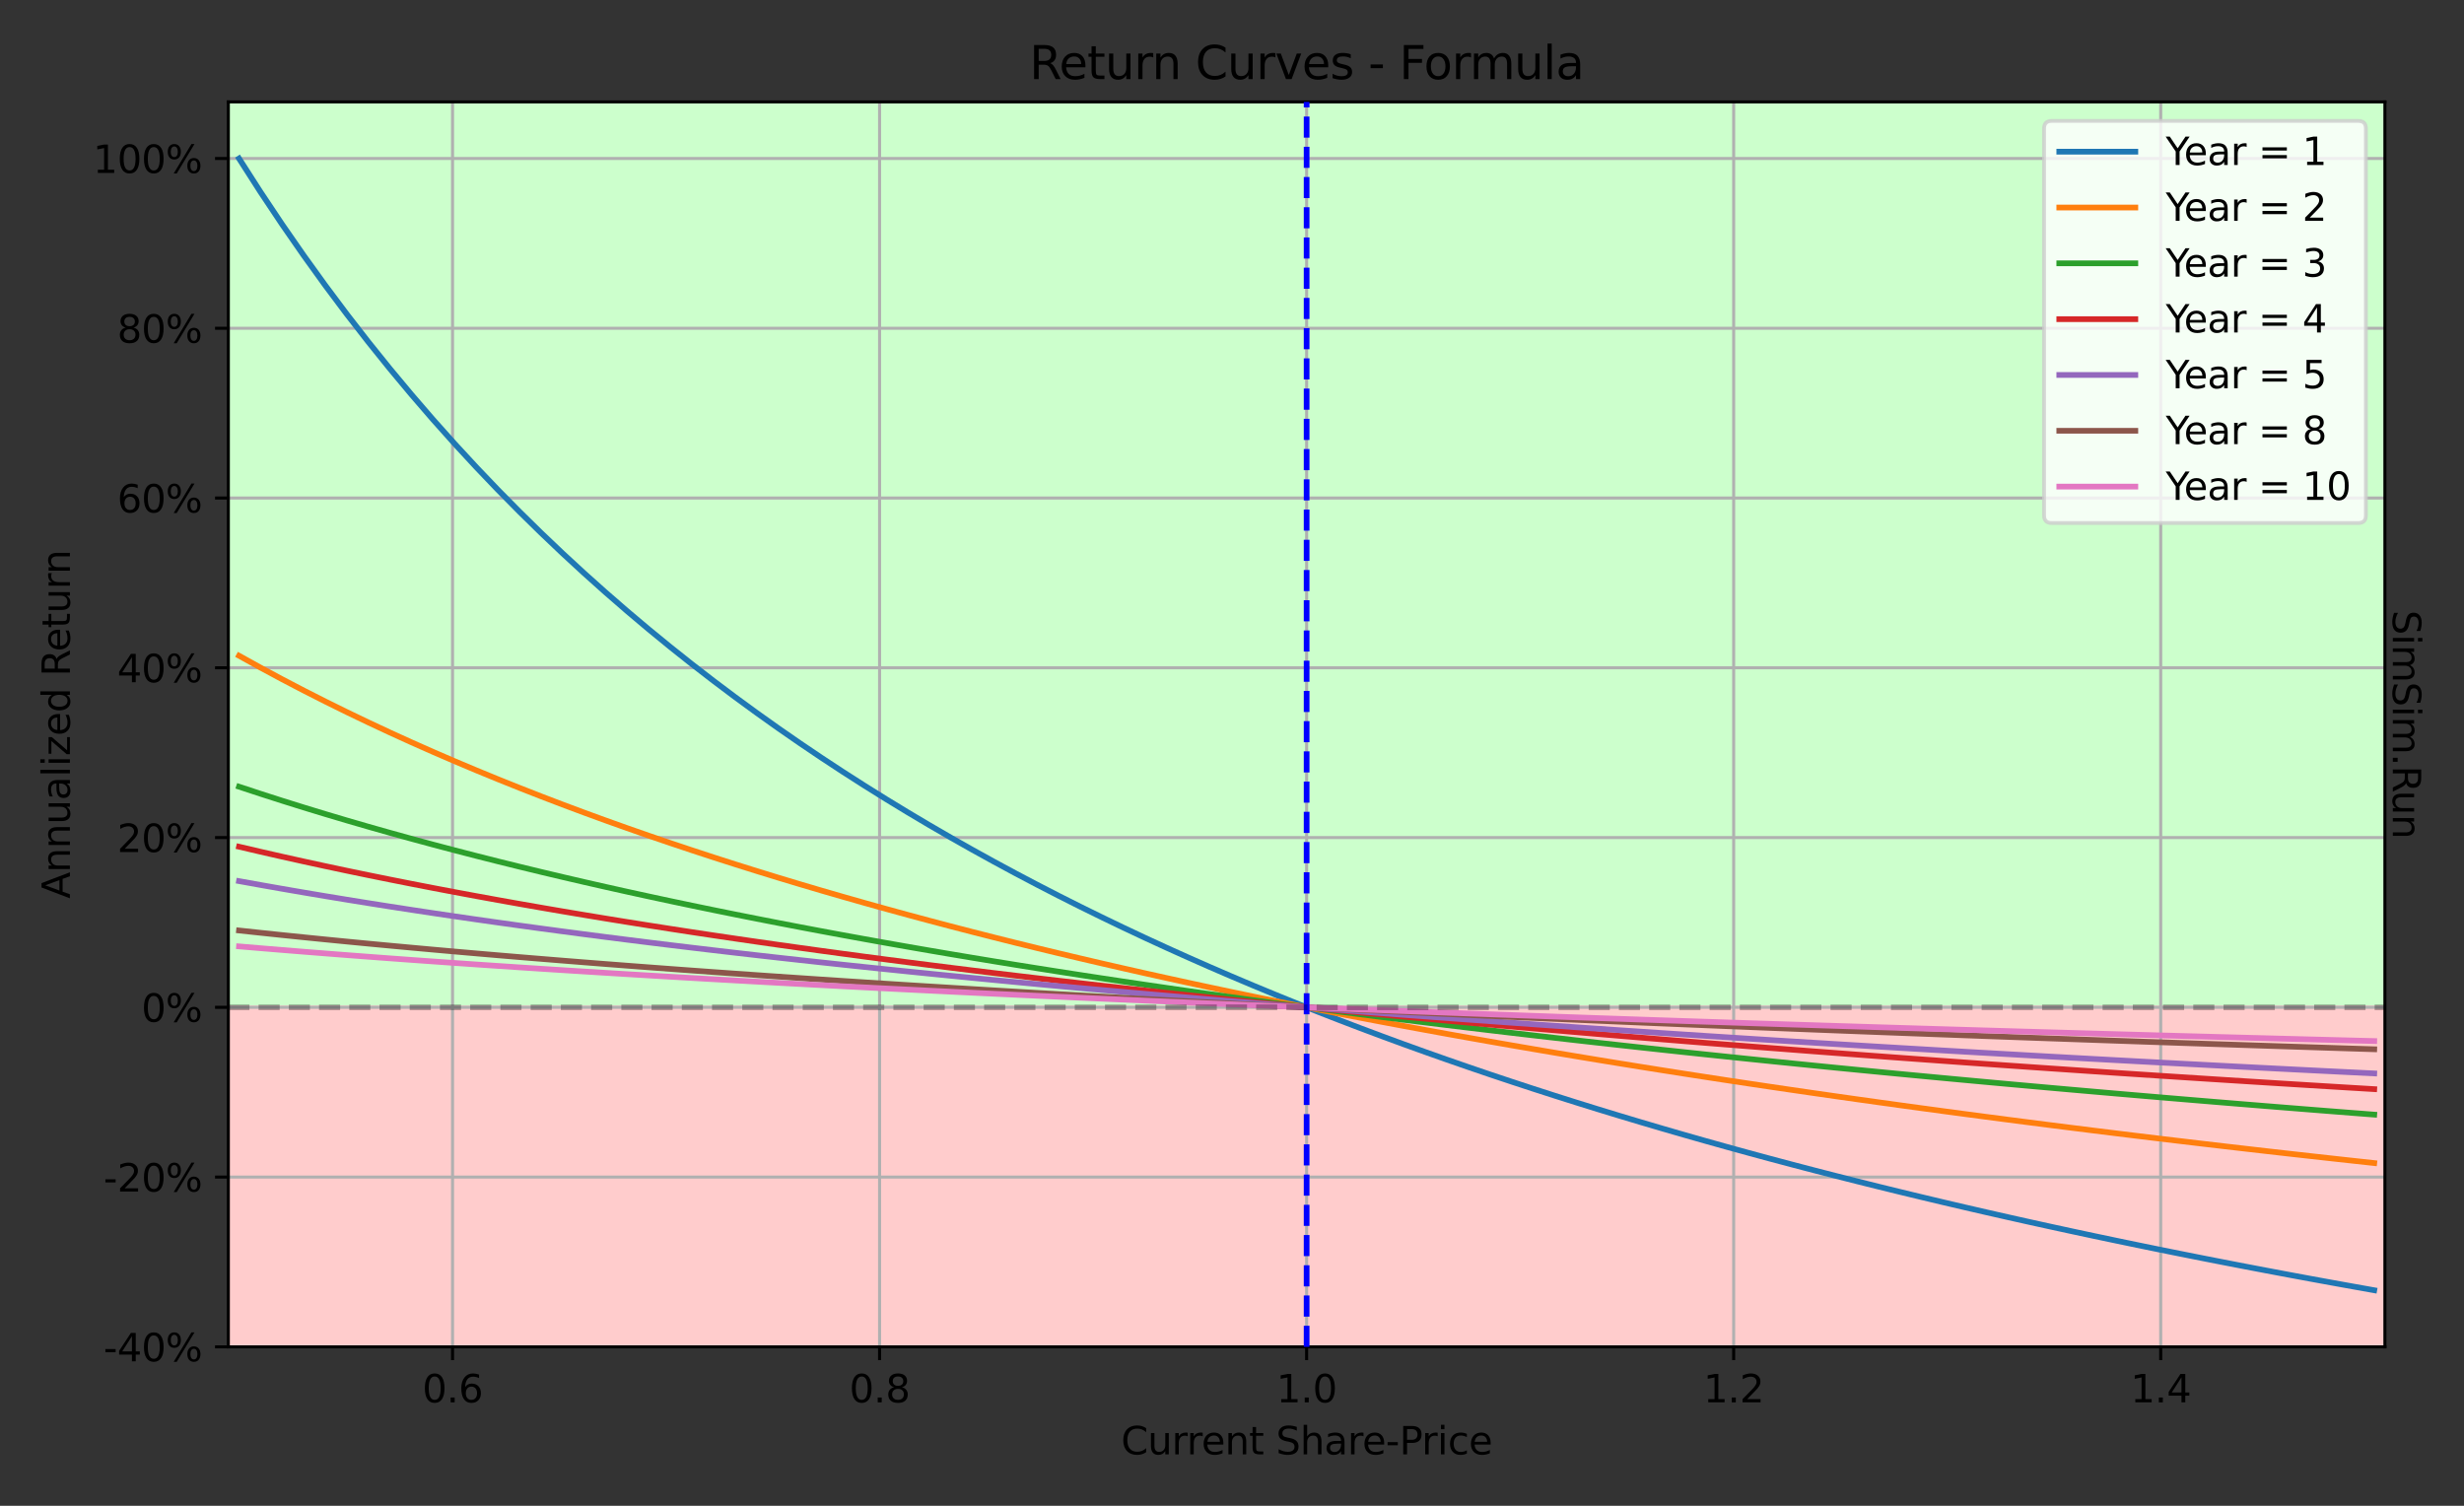 <?xml version="1.0" encoding="utf-8" standalone="no"?>
<!DOCTYPE svg PUBLIC "-//W3C//DTD SVG 1.1//EN"
  "http://www.w3.org/Graphics/SVG/1.1/DTD/svg11.dtd">
<svg class="plot-sim" xmlns:xlink="http://www.w3.org/1999/xlink" width="648pt" height="396pt" viewBox="0 0 648 396" xmlns="http://www.w3.org/2000/svg" version="1.1">
 <rect x="0" y="0" width="648" height="396" fill="#333333" stroke="none"/>
 <defs>
  <style type="text/css">*{stroke-linejoin: round; stroke-linecap: butt}</style>
 </defs>
 <g id="figure_1">
  <g id="patch_1">
   <path d="M 0 396 
L 648 396 
L 648 0 
L 0 0 
L 0 396 
z
" style="fill: none"/>
  </g>
  <g id="axes_1">
   <g id="patch_2">
    <path d="M 60.05 354.2 
L 627.2 354.2 
L 627.2 26.8 
L 60.05 26.8 
z
" style="fill: #ffffff"/>
   </g>
   <g id="PolyCollection_1">
    <defs>
     <path id="m1a495df471" d="M 60.05 -369.2 
L 60.05 -131.091 
L 627.2 -131.091 
L 627.2 -369.2 
L 627.2 -369.2 
L 60.05 -369.2 
z
" style="stroke: #ccffcc"/>
    </defs>
    <g clip-path="url(#p61e950e6d4)">
     <use xlink:href="#m1a495df471" x="0" y="396" style="fill: #ccffcc; stroke: #ccffcc"/>
    </g>
   </g>
   <g id="PolyCollection_2">
    <defs>
     <path id="m63209f2619" d="M 60.05 -131.091 
L 60.05 -41.8 
L 627.2 -41.8 
L 627.2 -131.091 
L 627.2 -131.091 
L 60.05 -131.091 
z
" style="stroke: #ffcccc"/>
    </defs>
    <g clip-path="url(#p61e950e6d4)">
     <use xlink:href="#m63209f2619" x="0" y="396" style="fill: #ffcccc; stroke: #ffcccc"/>
    </g>
   </g>
   <g id="matplotlib.axis_1">
    <g id="xtick_1">
     <g id="line2d_1">
      <path d="M 119.011 354.2 
L 119.011 26.8 
" clip-path="url(#p61e950e6d4)" style="fill: none; stroke: #b0b0b0; stroke-width: 0.8; stroke-linecap: square"/>
     </g>
     <g id="line2d_2">
      <defs>
       <path id="m5fcaebcd66" d="M 0 0 
L 0 3.5 
" style="stroke: #000000; stroke-width: 0.8"/>
      </defs>
      <g>
       <use xlink:href="#m5fcaebcd66" x="119.011" y="354.2" style="stroke: #000000; stroke-width: 0.8"/>
      </g>
     </g>
     <g id="text_1">
      <!-- 0.6 -->
      <g transform="translate(111.06 368.798) scale(0.1 -0.1)">
       <defs>
        <path id="DejaVuSans-30" d="M 2034 4250 
Q 1547 4250 1301 3770 
Q 1056 3291 1056 2328 
Q 1056 1369 1301 889 
Q 1547 409 2034 409 
Q 2525 409 2770 889 
Q 3016 1369 3016 2328 
Q 3016 3291 2770 3770 
Q 2525 4250 2034 4250 
z
M 2034 4750 
Q 2819 4750 3233 4129 
Q 3647 3509 3647 2328 
Q 3647 1150 3233 529 
Q 2819 -91 2034 -91 
Q 1250 -91 836 529 
Q 422 1150 422 2328 
Q 422 3509 836 4129 
Q 1250 4750 2034 4750 
z
" transform="scale(0.016)"/>
        <path id="DejaVuSans-2e" d="M 684 794 
L 1344 794 
L 1344 0 
L 684 0 
L 684 794 
z
" transform="scale(0.016)"/>
        <path id="DejaVuSans-36" d="M 2113 2584 
Q 1688 2584 1439 2293 
Q 1191 2003 1191 1497 
Q 1191 994 1439 701 
Q 1688 409 2113 409 
Q 2538 409 2786 701 
Q 3034 994 3034 1497 
Q 3034 2003 2786 2293 
Q 2538 2584 2113 2584 
z
M 3366 4563 
L 3366 3988 
Q 3128 4100 2886 4159 
Q 2644 4219 2406 4219 
Q 1781 4219 1451 3797 
Q 1122 3375 1075 2522 
Q 1259 2794 1537 2939 
Q 1816 3084 2150 3084 
Q 2853 3084 3261 2657 
Q 3669 2231 3669 1497 
Q 3669 778 3244 343 
Q 2819 -91 2113 -91 
Q 1303 -91 875 529 
Q 447 1150 447 2328 
Q 447 3434 972 4092 
Q 1497 4750 2381 4750 
Q 2619 4750 2861 4703 
Q 3103 4656 3366 4563 
z
" transform="scale(0.016)"/>
       </defs>
       <use xlink:href="#DejaVuSans-30"/>
       <use xlink:href="#DejaVuSans-2e" x="63.623"/>
       <use xlink:href="#DejaVuSans-36" x="95.41"/>
      </g>
     </g>
    </g>
    <g id="xtick_2">
     <g id="line2d_3">
      <path d="M 231.318 354.2 
L 231.318 26.8 
" clip-path="url(#p61e950e6d4)" style="fill: none; stroke: #b0b0b0; stroke-width: 0.8; stroke-linecap: square"/>
     </g>
     <g id="line2d_4">
      <g>
       <use xlink:href="#m5fcaebcd66" x="231.318" y="354.2" style="stroke: #000000; stroke-width: 0.8"/>
      </g>
     </g>
     <g id="text_2">
      <!-- 0.8 -->
      <g transform="translate(223.367 368.798) scale(0.1 -0.1)">
       <defs>
        <path id="DejaVuSans-38" d="M 2034 2216 
Q 1584 2216 1326 1975 
Q 1069 1734 1069 1313 
Q 1069 891 1326 650 
Q 1584 409 2034 409 
Q 2484 409 2743 651 
Q 3003 894 3003 1313 
Q 3003 1734 2745 1975 
Q 2488 2216 2034 2216 
z
M 1403 2484 
Q 997 2584 770 2862 
Q 544 3141 544 3541 
Q 544 4100 942 4425 
Q 1341 4750 2034 4750 
Q 2731 4750 3128 4425 
Q 3525 4100 3525 3541 
Q 3525 3141 3298 2862 
Q 3072 2584 2669 2484 
Q 3125 2378 3379 2068 
Q 3634 1759 3634 1313 
Q 3634 634 3220 271 
Q 2806 -91 2034 -91 
Q 1263 -91 848 271 
Q 434 634 434 1313 
Q 434 1759 690 2068 
Q 947 2378 1403 2484 
z
M 1172 3481 
Q 1172 3119 1398 2916 
Q 1625 2713 2034 2713 
Q 2441 2713 2670 2916 
Q 2900 3119 2900 3481 
Q 2900 3844 2670 4047 
Q 2441 4250 2034 4250 
Q 1625 4250 1398 4047 
Q 1172 3844 1172 3481 
z
" transform="scale(0.016)"/>
       </defs>
       <use xlink:href="#DejaVuSans-30"/>
       <use xlink:href="#DejaVuSans-2e" x="63.623"/>
       <use xlink:href="#DejaVuSans-38" x="95.41"/>
      </g>
     </g>
    </g>
    <g id="xtick_3">
     <g id="line2d_5">
      <path d="M 343.625 354.2 
L 343.625 26.8 
" clip-path="url(#p61e950e6d4)" style="fill: none; stroke: #b0b0b0; stroke-width: 0.8; stroke-linecap: square"/>
     </g>
     <g id="line2d_6">
      <g>
       <use xlink:href="#m5fcaebcd66" x="343.625" y="354.2" style="stroke: #000000; stroke-width: 0.8"/>
      </g>
     </g>
     <g id="text_3">
      <!-- 1.0 -->
      <g transform="translate(335.673 368.798) scale(0.1 -0.1)">
       <defs>
        <path id="DejaVuSans-31" d="M 794 531 
L 1825 531 
L 1825 4091 
L 703 3866 
L 703 4441 
L 1819 4666 
L 2450 4666 
L 2450 531 
L 3481 531 
L 3481 0 
L 794 0 
L 794 531 
z
" transform="scale(0.016)"/>
       </defs>
       <use xlink:href="#DejaVuSans-31"/>
       <use xlink:href="#DejaVuSans-2e" x="63.623"/>
       <use xlink:href="#DejaVuSans-30" x="95.41"/>
      </g>
     </g>
    </g>
    <g id="xtick_4">
     <g id="line2d_7">
      <path d="M 455.932 354.2 
L 455.932 26.8 
" clip-path="url(#p61e950e6d4)" style="fill: none; stroke: #b0b0b0; stroke-width: 0.8; stroke-linecap: square"/>
     </g>
     <g id="line2d_8">
      <g>
       <use xlink:href="#m5fcaebcd66" x="455.932" y="354.2" style="stroke: #000000; stroke-width: 0.8"/>
      </g>
     </g>
     <g id="text_4">
      <!-- 1.2 -->
      <g transform="translate(447.98 368.798) scale(0.1 -0.1)">
       <defs>
        <path id="DejaVuSans-32" d="M 1228 531 
L 3431 531 
L 3431 0 
L 469 0 
L 469 531 
Q 828 903 1448 1529 
Q 2069 2156 2228 2338 
Q 2531 2678 2651 2914 
Q 2772 3150 2772 3378 
Q 2772 3750 2511 3984 
Q 2250 4219 1831 4219 
Q 1534 4219 1204 4116 
Q 875 4013 500 3803 
L 500 4441 
Q 881 4594 1212 4672 
Q 1544 4750 1819 4750 
Q 2544 4750 2975 4387 
Q 3406 4025 3406 3419 
Q 3406 3131 3298 2873 
Q 3191 2616 2906 2266 
Q 2828 2175 2409 1742 
Q 1991 1309 1228 531 
z
" transform="scale(0.016)"/>
       </defs>
       <use xlink:href="#DejaVuSans-31"/>
       <use xlink:href="#DejaVuSans-2e" x="63.623"/>
       <use xlink:href="#DejaVuSans-32" x="95.41"/>
      </g>
     </g>
    </g>
    <g id="xtick_5">
     <g id="line2d_9">
      <path d="M 568.239 354.2 
L 568.239 26.8 
" clip-path="url(#p61e950e6d4)" style="fill: none; stroke: #b0b0b0; stroke-width: 0.8; stroke-linecap: square"/>
     </g>
     <g id="line2d_10">
      <g>
       <use xlink:href="#m5fcaebcd66" x="568.239" y="354.2" style="stroke: #000000; stroke-width: 0.8"/>
      </g>
     </g>
     <g id="text_5">
      <!-- 1.4 -->
      <g transform="translate(560.287 368.798) scale(0.1 -0.1)">
       <defs>
        <path id="DejaVuSans-34" d="M 2419 4116 
L 825 1625 
L 2419 1625 
L 2419 4116 
z
M 2253 4666 
L 3047 4666 
L 3047 1625 
L 3713 1625 
L 3713 1100 
L 3047 1100 
L 3047 0 
L 2419 0 
L 2419 1100 
L 313 1100 
L 313 1709 
L 2253 4666 
z
" transform="scale(0.016)"/>
       </defs>
       <use xlink:href="#DejaVuSans-31"/>
       <use xlink:href="#DejaVuSans-2e" x="63.623"/>
       <use xlink:href="#DejaVuSans-34" x="95.41"/>
      </g>
     </g>
    </g>
    <g id="text_6">
     <!-- Current Share-Price -->
     <g transform="translate(294.831 382.477) scale(0.1 -0.1)">
      <defs>
       <path id="DejaVuSans-43" d="M 4122 4306 
L 4122 3641 
Q 3803 3938 3442 4084 
Q 3081 4231 2675 4231 
Q 1875 4231 1450 3742 
Q 1025 3253 1025 2328 
Q 1025 1406 1450 917 
Q 1875 428 2675 428 
Q 3081 428 3442 575 
Q 3803 722 4122 1019 
L 4122 359 
Q 3791 134 3420 21 
Q 3050 -91 2638 -91 
Q 1578 -91 968 557 
Q 359 1206 359 2328 
Q 359 3453 968 4101 
Q 1578 4750 2638 4750 
Q 3056 4750 3426 4639 
Q 3797 4528 4122 4306 
z
" transform="scale(0.016)"/>
       <path id="DejaVuSans-75" d="M 544 1381 
L 544 3500 
L 1119 3500 
L 1119 1403 
Q 1119 906 1312 657 
Q 1506 409 1894 409 
Q 2359 409 2629 706 
Q 2900 1003 2900 1516 
L 2900 3500 
L 3475 3500 
L 3475 0 
L 2900 0 
L 2900 538 
Q 2691 219 2414 64 
Q 2138 -91 1772 -91 
Q 1169 -91 856 284 
Q 544 659 544 1381 
z
M 1991 3584 
L 1991 3584 
z
" transform="scale(0.016)"/>
       <path id="DejaVuSans-72" d="M 2631 2963 
Q 2534 3019 2420 3045 
Q 2306 3072 2169 3072 
Q 1681 3072 1420 2755 
Q 1159 2438 1159 1844 
L 1159 0 
L 581 0 
L 581 3500 
L 1159 3500 
L 1159 2956 
Q 1341 3275 1631 3429 
Q 1922 3584 2338 3584 
Q 2397 3584 2469 3576 
Q 2541 3569 2628 3553 
L 2631 2963 
z
" transform="scale(0.016)"/>
       <path id="DejaVuSans-65" d="M 3597 1894 
L 3597 1613 
L 953 1613 
Q 991 1019 1311 708 
Q 1631 397 2203 397 
Q 2534 397 2845 478 
Q 3156 559 3463 722 
L 3463 178 
Q 3153 47 2828 -22 
Q 2503 -91 2169 -91 
Q 1331 -91 842 396 
Q 353 884 353 1716 
Q 353 2575 817 3079 
Q 1281 3584 2069 3584 
Q 2775 3584 3186 3129 
Q 3597 2675 3597 1894 
z
M 3022 2063 
Q 3016 2534 2758 2815 
Q 2500 3097 2075 3097 
Q 1594 3097 1305 2825 
Q 1016 2553 972 2059 
L 3022 2063 
z
" transform="scale(0.016)"/>
       <path id="DejaVuSans-6e" d="M 3513 2113 
L 3513 0 
L 2938 0 
L 2938 2094 
Q 2938 2591 2744 2837 
Q 2550 3084 2163 3084 
Q 1697 3084 1428 2787 
Q 1159 2491 1159 1978 
L 1159 0 
L 581 0 
L 581 3500 
L 1159 3500 
L 1159 2956 
Q 1366 3272 1645 3428 
Q 1925 3584 2291 3584 
Q 2894 3584 3203 3211 
Q 3513 2838 3513 2113 
z
" transform="scale(0.016)"/>
       <path id="DejaVuSans-74" d="M 1172 4494 
L 1172 3500 
L 2356 3500 
L 2356 3053 
L 1172 3053 
L 1172 1153 
Q 1172 725 1289 603 
Q 1406 481 1766 481 
L 2356 481 
L 2356 0 
L 1766 0 
Q 1100 0 847 248 
Q 594 497 594 1153 
L 594 3053 
L 172 3053 
L 172 3500 
L 594 3500 
L 594 4494 
L 1172 4494 
z
" transform="scale(0.016)"/>
       <path id="DejaVuSans-20" transform="scale(0.016)"/>
       <path id="DejaVuSans-53" d="M 3425 4513 
L 3425 3897 
Q 3066 4069 2747 4153 
Q 2428 4238 2131 4238 
Q 1616 4238 1336 4038 
Q 1056 3838 1056 3469 
Q 1056 3159 1242 3001 
Q 1428 2844 1947 2747 
L 2328 2669 
Q 3034 2534 3370 2195 
Q 3706 1856 3706 1288 
Q 3706 609 3251 259 
Q 2797 -91 1919 -91 
Q 1588 -91 1214 -16 
Q 841 59 441 206 
L 441 856 
Q 825 641 1194 531 
Q 1563 422 1919 422 
Q 2459 422 2753 634 
Q 3047 847 3047 1241 
Q 3047 1584 2836 1778 
Q 2625 1972 2144 2069 
L 1759 2144 
Q 1053 2284 737 2584 
Q 422 2884 422 3419 
Q 422 4038 858 4394 
Q 1294 4750 2059 4750 
Q 2388 4750 2728 4690 
Q 3069 4631 3425 4513 
z
" transform="scale(0.016)"/>
       <path id="DejaVuSans-68" d="M 3513 2113 
L 3513 0 
L 2938 0 
L 2938 2094 
Q 2938 2591 2744 2837 
Q 2550 3084 2163 3084 
Q 1697 3084 1428 2787 
Q 1159 2491 1159 1978 
L 1159 0 
L 581 0 
L 581 4863 
L 1159 4863 
L 1159 2956 
Q 1366 3272 1645 3428 
Q 1925 3584 2291 3584 
Q 2894 3584 3203 3211 
Q 3513 2838 3513 2113 
z
" transform="scale(0.016)"/>
       <path id="DejaVuSans-61" d="M 2194 1759 
Q 1497 1759 1228 1600 
Q 959 1441 959 1056 
Q 959 750 1161 570 
Q 1363 391 1709 391 
Q 2188 391 2477 730 
Q 2766 1069 2766 1631 
L 2766 1759 
L 2194 1759 
z
M 3341 1997 
L 3341 0 
L 2766 0 
L 2766 531 
Q 2569 213 2275 61 
Q 1981 -91 1556 -91 
Q 1019 -91 701 211 
Q 384 513 384 1019 
Q 384 1609 779 1909 
Q 1175 2209 1959 2209 
L 2766 2209 
L 2766 2266 
Q 2766 2663 2505 2880 
Q 2244 3097 1772 3097 
Q 1472 3097 1187 3025 
Q 903 2953 641 2809 
L 641 3341 
Q 956 3463 1253 3523 
Q 1550 3584 1831 3584 
Q 2591 3584 2966 3190 
Q 3341 2797 3341 1997 
z
" transform="scale(0.016)"/>
       <path id="DejaVuSans-2d" d="M 313 2009 
L 1997 2009 
L 1997 1497 
L 313 1497 
L 313 2009 
z
" transform="scale(0.016)"/>
       <path id="DejaVuSans-50" d="M 1259 4147 
L 1259 2394 
L 2053 2394 
Q 2494 2394 2734 2622 
Q 2975 2850 2975 3272 
Q 2975 3691 2734 3919 
Q 2494 4147 2053 4147 
L 1259 4147 
z
M 628 4666 
L 2053 4666 
Q 2838 4666 3239 4311 
Q 3641 3956 3641 3272 
Q 3641 2581 3239 2228 
Q 2838 1875 2053 1875 
L 1259 1875 
L 1259 0 
L 628 0 
L 628 4666 
z
" transform="scale(0.016)"/>
       <path id="DejaVuSans-69" d="M 603 3500 
L 1178 3500 
L 1178 0 
L 603 0 
L 603 3500 
z
M 603 4863 
L 1178 4863 
L 1178 4134 
L 603 4134 
L 603 4863 
z
" transform="scale(0.016)"/>
       <path id="DejaVuSans-63" d="M 3122 3366 
L 3122 2828 
Q 2878 2963 2633 3030 
Q 2388 3097 2138 3097 
Q 1578 3097 1268 2742 
Q 959 2388 959 1747 
Q 959 1106 1268 751 
Q 1578 397 2138 397 
Q 2388 397 2633 464 
Q 2878 531 3122 666 
L 3122 134 
Q 2881 22 2623 -34 
Q 2366 -91 2075 -91 
Q 1284 -91 818 406 
Q 353 903 353 1747 
Q 353 2603 823 3093 
Q 1294 3584 2113 3584 
Q 2378 3584 2631 3529 
Q 2884 3475 3122 3366 
z
" transform="scale(0.016)"/>
      </defs>
      <use xlink:href="#DejaVuSans-43"/>
      <use xlink:href="#DejaVuSans-75" x="69.824"/>
      <use xlink:href="#DejaVuSans-72" x="133.203"/>
      <use xlink:href="#DejaVuSans-72" x="172.566"/>
      <use xlink:href="#DejaVuSans-65" x="211.43"/>
      <use xlink:href="#DejaVuSans-6e" x="272.953"/>
      <use xlink:href="#DejaVuSans-74" x="336.332"/>
      <use xlink:href="#DejaVuSans-20" x="375.541"/>
      <use xlink:href="#DejaVuSans-53" x="407.328"/>
      <use xlink:href="#DejaVuSans-68" x="470.805"/>
      <use xlink:href="#DejaVuSans-61" x="534.184"/>
      <use xlink:href="#DejaVuSans-72" x="595.463"/>
      <use xlink:href="#DejaVuSans-65" x="634.326"/>
      <use xlink:href="#DejaVuSans-2d" x="695.85"/>
      <use xlink:href="#DejaVuSans-50" x="731.934"/>
      <use xlink:href="#DejaVuSans-72" x="790.486"/>
      <use xlink:href="#DejaVuSans-69" x="831.6"/>
      <use xlink:href="#DejaVuSans-63" x="859.383"/>
      <use xlink:href="#DejaVuSans-65" x="914.363"/>
     </g>
    </g>
   </g>
   <g id="matplotlib.axis_2">
    <g id="ytick_1">
     <g id="line2d_11">
      <path d="M 60.05 354.2 
L 627.2 354.2 
" clip-path="url(#p61e950e6d4)" style="fill: none; stroke: #b0b0b0; stroke-width: 0.8; stroke-linecap: square"/>
     </g>
     <g id="line2d_12">
      <defs>
       <path id="m2768b4c83e" d="M 0 0 
L -3.5 0 
" style="stroke: #000000; stroke-width: 0.8"/>
      </defs>
      <g>
       <use xlink:href="#m2768b4c83e" x="60.05" y="354.2" style="stroke: #000000; stroke-width: 0.8"/>
      </g>
     </g>
     <g id="text_7">
      <!-- -40% -->
      <g transform="translate(27.216 357.999) scale(0.1 -0.1)">
       <defs>
        <path id="DejaVuSans-25" d="M 4653 2053 
Q 4381 2053 4226 1822 
Q 4072 1591 4072 1178 
Q 4072 772 4226 539 
Q 4381 306 4653 306 
Q 4919 306 5073 539 
Q 5228 772 5228 1178 
Q 5228 1588 5073 1820 
Q 4919 2053 4653 2053 
z
M 4653 2450 
Q 5147 2450 5437 2106 
Q 5728 1763 5728 1178 
Q 5728 594 5436 251 
Q 5144 -91 4653 -91 
Q 4153 -91 3862 251 
Q 3572 594 3572 1178 
Q 3572 1766 3864 2108 
Q 4156 2450 4653 2450 
z
M 1428 4353 
Q 1159 4353 1004 4120 
Q 850 3888 850 3481 
Q 850 3069 1003 2837 
Q 1156 2606 1428 2606 
Q 1700 2606 1854 2837 
Q 2009 3069 2009 3481 
Q 2009 3884 1853 4118 
Q 1697 4353 1428 4353 
z
M 4250 4750 
L 4750 4750 
L 1831 -91 
L 1331 -91 
L 4250 4750 
z
M 1428 4750 
Q 1922 4750 2215 4408 
Q 2509 4066 2509 3481 
Q 2509 2891 2217 2550 
Q 1925 2209 1428 2209 
Q 931 2209 642 2551 
Q 353 2894 353 3481 
Q 353 4063 643 4406 
Q 934 4750 1428 4750 
z
" transform="scale(0.016)"/>
       </defs>
       <use xlink:href="#DejaVuSans-2d"/>
       <use xlink:href="#DejaVuSans-34" x="36.084"/>
       <use xlink:href="#DejaVuSans-30" x="99.707"/>
       <use xlink:href="#DejaVuSans-25" x="163.33"/>
      </g>
     </g>
    </g>
    <g id="ytick_2">
     <g id="line2d_13">
      <path d="M 60.05 309.555 
L 627.2 309.555 
" clip-path="url(#p61e950e6d4)" style="fill: none; stroke: #b0b0b0; stroke-width: 0.8; stroke-linecap: square"/>
     </g>
     <g id="line2d_14">
      <g>
       <use xlink:href="#m2768b4c83e" x="60.05" y="309.555" style="stroke: #000000; stroke-width: 0.8"/>
      </g>
     </g>
     <g id="text_8">
      <!-- -20% -->
      <g transform="translate(27.216 313.354) scale(0.1 -0.1)">
       <use xlink:href="#DejaVuSans-2d"/>
       <use xlink:href="#DejaVuSans-32" x="36.084"/>
       <use xlink:href="#DejaVuSans-30" x="99.707"/>
       <use xlink:href="#DejaVuSans-25" x="163.33"/>
      </g>
     </g>
    </g>
    <g id="ytick_3">
     <g id="line2d_15">
      <path d="M 60.05 264.909 
L 627.2 264.909 
" clip-path="url(#p61e950e6d4)" style="fill: none; stroke: #b0b0b0; stroke-width: 0.8; stroke-linecap: square"/>
     </g>
     <g id="line2d_16">
      <g>
       <use xlink:href="#m2768b4c83e" x="60.05" y="264.909" style="stroke: #000000; stroke-width: 0.8"/>
      </g>
     </g>
     <g id="text_9">
      <!-- 0% -->
      <g transform="translate(37.186 268.708) scale(0.1 -0.1)">
       <use xlink:href="#DejaVuSans-30"/>
       <use xlink:href="#DejaVuSans-25" x="63.623"/>
      </g>
     </g>
    </g>
    <g id="ytick_4">
     <g id="line2d_17">
      <path d="M 60.05 220.264 
L 627.2 220.264 
" clip-path="url(#p61e950e6d4)" style="fill: none; stroke: #b0b0b0; stroke-width: 0.8; stroke-linecap: square"/>
     </g>
     <g id="line2d_18">
      <g>
       <use xlink:href="#m2768b4c83e" x="60.05" y="220.264" style="stroke: #000000; stroke-width: 0.8"/>
      </g>
     </g>
     <g id="text_10">
      <!-- 20% -->
      <g transform="translate(30.823 224.063) scale(0.1 -0.1)">
       <use xlink:href="#DejaVuSans-32"/>
       <use xlink:href="#DejaVuSans-30" x="63.623"/>
       <use xlink:href="#DejaVuSans-25" x="127.246"/>
      </g>
     </g>
    </g>
    <g id="ytick_5">
     <g id="line2d_19">
      <path d="M 60.05 175.618 
L 627.2 175.618 
" clip-path="url(#p61e950e6d4)" style="fill: none; stroke: #b0b0b0; stroke-width: 0.8; stroke-linecap: square"/>
     </g>
     <g id="line2d_20">
      <g>
       <use xlink:href="#m2768b4c83e" x="60.05" y="175.618" style="stroke: #000000; stroke-width: 0.8"/>
      </g>
     </g>
     <g id="text_11">
      <!-- 40% -->
      <g transform="translate(30.823 179.417) scale(0.1 -0.1)">
       <use xlink:href="#DejaVuSans-34"/>
       <use xlink:href="#DejaVuSans-30" x="63.623"/>
       <use xlink:href="#DejaVuSans-25" x="127.246"/>
      </g>
     </g>
    </g>
    <g id="ytick_6">
     <g id="line2d_21">
      <path d="M 60.05 130.973 
L 627.2 130.973 
" clip-path="url(#p61e950e6d4)" style="fill: none; stroke: #b0b0b0; stroke-width: 0.8; stroke-linecap: square"/>
     </g>
     <g id="line2d_22">
      <g>
       <use xlink:href="#m2768b4c83e" x="60.05" y="130.973" style="stroke: #000000; stroke-width: 0.8"/>
      </g>
     </g>
     <g id="text_12">
      <!-- 60% -->
      <g transform="translate(30.823 134.772) scale(0.1 -0.1)">
       <use xlink:href="#DejaVuSans-36"/>
       <use xlink:href="#DejaVuSans-30" x="63.623"/>
       <use xlink:href="#DejaVuSans-25" x="127.246"/>
      </g>
     </g>
    </g>
    <g id="ytick_7">
     <g id="line2d_23">
      <path d="M 60.05 86.327 
L 627.2 86.327 
" clip-path="url(#p61e950e6d4)" style="fill: none; stroke: #b0b0b0; stroke-width: 0.8; stroke-linecap: square"/>
     </g>
     <g id="line2d_24">
      <g>
       <use xlink:href="#m2768b4c83e" x="60.05" y="86.327" style="stroke: #000000; stroke-width: 0.8"/>
      </g>
     </g>
     <g id="text_13">
      <!-- 80% -->
      <g transform="translate(30.823 90.126) scale(0.1 -0.1)">
       <use xlink:href="#DejaVuSans-38"/>
       <use xlink:href="#DejaVuSans-30" x="63.623"/>
       <use xlink:href="#DejaVuSans-25" x="127.246"/>
      </g>
     </g>
    </g>
    <g id="ytick_8">
     <g id="line2d_25">
      <path d="M 60.05 41.682 
L 627.2 41.682 
" clip-path="url(#p61e950e6d4)" style="fill: none; stroke: #b0b0b0; stroke-width: 0.8; stroke-linecap: square"/>
     </g>
     <g id="line2d_26">
      <g>
       <use xlink:href="#m2768b4c83e" x="60.05" y="41.682" style="stroke: #000000; stroke-width: 0.8"/>
      </g>
     </g>
     <g id="text_14">
      <!-- 100% -->
      <g transform="translate(24.461 45.481) scale(0.1 -0.1)">
       <use xlink:href="#DejaVuSans-31"/>
       <use xlink:href="#DejaVuSans-30" x="63.623"/>
       <use xlink:href="#DejaVuSans-30" x="127.246"/>
       <use xlink:href="#DejaVuSans-25" x="190.869"/>
      </g>
     </g>
    </g>
    <g id="text_15">
     <!-- Annualized Return -->
     <g transform="translate(18.381 236.324) rotate(-90) scale(0.1 -0.1)">
      <defs>
       <path id="DejaVuSans-41" d="M 2188 4044 
L 1331 1722 
L 3047 1722 
L 2188 4044 
z
M 1831 4666 
L 2547 4666 
L 4325 0 
L 3669 0 
L 3244 1197 
L 1141 1197 
L 716 0 
L 50 0 
L 1831 4666 
z
" transform="scale(0.016)"/>
       <path id="DejaVuSans-6c" d="M 603 4863 
L 1178 4863 
L 1178 0 
L 603 0 
L 603 4863 
z
" transform="scale(0.016)"/>
       <path id="DejaVuSans-7a" d="M 353 3500 
L 3084 3500 
L 3084 2975 
L 922 459 
L 3084 459 
L 3084 0 
L 275 0 
L 275 525 
L 2438 3041 
L 353 3041 
L 353 3500 
z
" transform="scale(0.016)"/>
       <path id="DejaVuSans-64" d="M 2906 2969 
L 2906 4863 
L 3481 4863 
L 3481 0 
L 2906 0 
L 2906 525 
Q 2725 213 2448 61 
Q 2172 -91 1784 -91 
Q 1150 -91 751 415 
Q 353 922 353 1747 
Q 353 2572 751 3078 
Q 1150 3584 1784 3584 
Q 2172 3584 2448 3432 
Q 2725 3281 2906 2969 
z
M 947 1747 
Q 947 1113 1208 752 
Q 1469 391 1925 391 
Q 2381 391 2643 752 
Q 2906 1113 2906 1747 
Q 2906 2381 2643 2742 
Q 2381 3103 1925 3103 
Q 1469 3103 1208 2742 
Q 947 2381 947 1747 
z
" transform="scale(0.016)"/>
       <path id="DejaVuSans-52" d="M 2841 2188 
Q 3044 2119 3236 1894 
Q 3428 1669 3622 1275 
L 4263 0 
L 3584 0 
L 2988 1197 
Q 2756 1666 2539 1819 
Q 2322 1972 1947 1972 
L 1259 1972 
L 1259 0 
L 628 0 
L 628 4666 
L 2053 4666 
Q 2853 4666 3247 4331 
Q 3641 3997 3641 3322 
Q 3641 2881 3436 2590 
Q 3231 2300 2841 2188 
z
M 1259 4147 
L 1259 2491 
L 2053 2491 
Q 2509 2491 2742 2702 
Q 2975 2913 2975 3322 
Q 2975 3731 2742 3939 
Q 2509 4147 2053 4147 
L 1259 4147 
z
" transform="scale(0.016)"/>
      </defs>
      <use xlink:href="#DejaVuSans-41"/>
      <use xlink:href="#DejaVuSans-6e" x="68.408"/>
      <use xlink:href="#DejaVuSans-6e" x="131.787"/>
      <use xlink:href="#DejaVuSans-75" x="195.166"/>
      <use xlink:href="#DejaVuSans-61" x="258.545"/>
      <use xlink:href="#DejaVuSans-6c" x="319.824"/>
      <use xlink:href="#DejaVuSans-69" x="347.607"/>
      <use xlink:href="#DejaVuSans-7a" x="375.391"/>
      <use xlink:href="#DejaVuSans-65" x="427.881"/>
      <use xlink:href="#DejaVuSans-64" x="489.404"/>
      <use xlink:href="#DejaVuSans-20" x="552.881"/>
      <use xlink:href="#DejaVuSans-52" x="584.668"/>
      <use xlink:href="#DejaVuSans-65" x="649.65"/>
      <use xlink:href="#DejaVuSans-74" x="711.174"/>
      <use xlink:href="#DejaVuSans-75" x="750.383"/>
      <use xlink:href="#DejaVuSans-72" x="813.762"/>
      <use xlink:href="#DejaVuSans-6e" x="853.125"/>
     </g>
    </g>
   </g>
   <g id="line2d_27">
    <path d="M 62.858 41.682 
L 68.53 50.523 
L 74.202 59.02 
L 79.874 67.194 
L 85.546 75.062 
L 91.218 82.641 
L 96.89 89.947 
L 102.562 96.995 
L 108.234 103.797 
L 113.906 110.367 
L 119.578 116.716 
L 125.25 122.855 
L 130.922 128.795 
L 136.595 134.544 
L 142.267 140.113 
L 147.939 145.508 
L 153.611 150.739 
L 159.283 155.813 
L 164.955 160.736 
L 170.627 165.516 
L 176.299 170.158 
L 181.971 174.668 
L 187.643 179.052 
L 193.315 183.316 
L 198.987 187.463 
L 204.659 191.499 
L 210.331 195.428 
L 216.003 199.254 
L 221.676 202.982 
L 227.348 206.614 
L 233.02 210.155 
L 238.692 213.608 
L 244.364 216.977 
L 250.036 220.264 
L 255.708 223.472 
L 261.38 226.604 
L 267.052 229.663 
L 272.724 232.651 
L 278.396 235.571 
L 284.068 238.424 
L 289.74 241.215 
L 295.412 243.943 
L 301.084 246.612 
L 306.757 249.223 
L 312.429 251.778 
L 318.101 254.279 
L 323.773 256.728 
L 329.445 259.126 
L 335.117 261.475 
L 340.789 263.776 
L 346.461 266.031 
L 352.133 268.241 
L 357.805 270.407 
L 363.477 272.531 
L 369.149 274.615 
L 374.821 276.658 
L 380.493 278.662 
L 386.166 280.629 
L 391.838 282.56 
L 397.51 284.454 
L 403.182 286.314 
L 408.854 288.141 
L 414.526 289.935 
L 420.198 291.696 
L 425.87 293.427 
L 431.542 295.128 
L 437.214 296.799 
L 442.886 298.441 
L 448.558 300.056 
L 454.23 301.643 
L 459.902 303.203 
L 465.574 304.738 
L 471.247 306.247 
L 476.919 307.732 
L 482.591 309.193 
L 488.263 310.63 
L 493.935 312.045 
L 499.607 313.437 
L 505.279 314.807 
L 510.951 316.156 
L 516.623 317.484 
L 522.295 318.792 
L 527.967 320.079 
L 533.639 321.348 
L 539.311 322.597 
L 544.983 323.828 
L 550.655 325.04 
L 556.328 326.235 
L 562 327.413 
L 567.672 328.573 
L 573.344 329.717 
L 579.016 330.845 
L 584.688 331.956 
L 590.36 333.052 
L 596.032 334.133 
L 601.704 335.199 
L 607.376 336.25 
L 613.048 337.287 
L 618.72 338.309 
L 624.392 339.318 
" clip-path="url(#p61e950e6d4)" style="fill: none; stroke: #1f77b4; stroke-width: 1.5; stroke-linecap: square"/>
   </g>
   <g id="line2d_28">
    <path d="M 62.858 172.445 
L 68.53 175.587 
L 74.202 178.636 
L 79.874 181.598 
L 85.546 184.476 
L 91.218 187.275 
L 96.89 189.998 
L 102.562 192.648 
L 108.234 195.229 
L 113.906 197.743 
L 119.578 200.193 
L 125.25 202.583 
L 130.922 204.914 
L 136.595 207.189 
L 142.267 209.41 
L 147.939 211.579 
L 153.611 213.698 
L 159.283 215.77 
L 164.955 217.795 
L 170.627 219.775 
L 176.299 221.713 
L 181.971 223.609 
L 187.643 225.466 
L 193.315 227.283 
L 198.987 229.064 
L 204.659 230.809 
L 210.331 232.518 
L 216.003 234.195 
L 221.676 235.838 
L 227.348 237.45 
L 233.02 239.032 
L 238.692 240.584 
L 244.364 242.108 
L 250.036 243.603 
L 255.708 245.072 
L 261.38 246.514 
L 267.052 247.932 
L 272.724 249.324 
L 278.396 250.693 
L 284.068 252.038 
L 289.74 253.361 
L 295.412 254.661 
L 301.084 255.941 
L 306.757 257.199 
L 312.429 258.437 
L 318.101 259.656 
L 323.773 260.855 
L 329.445 262.036 
L 335.117 263.199 
L 340.789 264.343 
L 346.461 265.471 
L 352.133 266.581 
L 357.805 267.675 
L 363.477 268.753 
L 369.149 269.816 
L 374.821 270.863 
L 380.493 271.895 
L 386.166 272.913 
L 391.838 273.916 
L 397.51 274.906 
L 403.182 275.881 
L 408.854 276.844 
L 414.526 277.794 
L 420.198 278.731 
L 425.87 279.655 
L 431.542 280.568 
L 437.214 281.468 
L 442.886 282.357 
L 448.558 283.234 
L 454.23 284.101 
L 459.902 284.956 
L 465.574 285.801 
L 471.247 286.636 
L 476.919 287.46 
L 482.591 288.274 
L 488.263 289.078 
L 493.935 289.873 
L 499.607 290.658 
L 505.279 291.434 
L 510.951 292.201 
L 516.623 292.959 
L 522.295 293.708 
L 527.967 294.449 
L 533.639 295.181 
L 539.311 295.905 
L 544.983 296.621 
L 550.655 297.329 
L 556.328 298.029 
L 562 298.722 
L 567.672 299.407 
L 573.344 300.084 
L 579.016 300.755 
L 584.688 301.418 
L 590.36 302.074 
L 596.032 302.724 
L 601.704 303.367 
L 607.376 304.003 
L 613.048 304.632 
L 618.72 305.255 
L 624.392 305.872 
" clip-path="url(#p61e950e6d4)" style="fill: none; stroke: #ff7f0e; stroke-width: 1.5; stroke-linecap: square"/>
   </g>
   <g id="line2d_29">
    <path d="M 62.858 206.888 
L 68.53 208.756 
L 74.202 210.577 
L 79.874 212.35 
L 85.546 214.079 
L 91.218 215.766 
L 96.89 217.412 
L 102.562 219.018 
L 108.234 220.588 
L 113.906 222.121 
L 119.578 223.62 
L 125.25 225.085 
L 130.922 226.519 
L 136.595 227.921 
L 142.267 229.295 
L 147.939 230.639 
L 153.611 231.956 
L 159.283 233.247 
L 164.955 234.512 
L 170.627 235.752 
L 176.299 236.969 
L 181.971 238.162 
L 187.643 239.333 
L 193.315 240.482 
L 198.987 241.61 
L 204.659 242.718 
L 210.331 243.806 
L 216.003 244.876 
L 221.676 245.927 
L 227.348 246.959 
L 233.02 247.975 
L 238.692 248.974 
L 244.364 249.956 
L 250.036 250.922 
L 255.708 251.873 
L 261.38 252.808 
L 267.052 253.73 
L 272.724 254.636 
L 278.396 255.529 
L 284.068 256.409 
L 289.74 257.275 
L 295.412 258.128 
L 301.084 258.969 
L 306.757 259.798 
L 312.429 260.615 
L 318.101 261.421 
L 323.773 262.215 
L 329.445 262.998 
L 335.117 263.77 
L 340.789 264.532 
L 346.461 265.284 
L 352.133 266.025 
L 357.805 266.757 
L 363.477 267.479 
L 369.149 268.192 
L 374.821 268.896 
L 380.493 269.591 
L 386.166 270.277 
L 391.838 270.955 
L 397.51 271.624 
L 403.182 272.285 
L 408.854 272.938 
L 414.526 273.584 
L 420.198 274.221 
L 425.87 274.851 
L 431.542 275.474 
L 437.214 276.09 
L 442.886 276.698 
L 448.558 277.3 
L 454.23 277.894 
L 459.902 278.482 
L 465.574 279.064 
L 471.247 279.639 
L 476.919 280.208 
L 482.591 280.771 
L 488.263 281.327 
L 493.935 281.878 
L 499.607 282.423 
L 505.279 282.962 
L 510.951 283.496 
L 516.623 284.024 
L 522.295 284.547 
L 527.967 285.064 
L 533.639 285.576 
L 539.311 286.083 
L 544.983 286.585 
L 550.655 287.082 
L 556.328 287.575 
L 562 288.062 
L 567.672 288.545 
L 573.344 289.023 
L 579.016 289.496 
L 584.688 289.965 
L 590.36 290.43 
L 596.032 290.89 
L 601.704 291.346 
L 607.376 291.798 
L 613.048 292.246 
L 618.72 292.69 
L 624.392 293.129 
" clip-path="url(#p61e950e6d4)" style="fill: none; stroke: #2ca02c; stroke-width: 1.5; stroke-linecap: square"/>
   </g>
   <g id="line2d_30">
    <path d="M 62.858 222.673 
L 68.53 223.997 
L 74.202 225.289 
L 79.874 226.549 
L 85.546 227.78 
L 91.218 228.983 
L 96.89 230.158 
L 102.562 231.307 
L 108.234 232.431 
L 113.906 233.531 
L 119.578 234.608 
L 125.25 235.662 
L 130.922 236.695 
L 136.595 237.707 
L 142.267 238.698 
L 147.939 239.671 
L 153.611 240.625 
L 159.283 241.56 
L 164.955 242.479 
L 170.627 243.38 
L 176.299 244.266 
L 181.971 245.135 
L 187.643 245.989 
L 193.315 246.828 
L 198.987 247.653 
L 204.659 248.465 
L 210.331 249.262 
L 216.003 250.047 
L 221.676 250.818 
L 227.348 251.578 
L 233.02 252.325 
L 238.692 253.061 
L 244.364 253.785 
L 250.036 254.499 
L 255.708 255.202 
L 261.38 255.894 
L 267.052 256.576 
L 272.724 257.248 
L 278.396 257.911 
L 284.068 258.564 
L 289.74 259.208 
L 295.412 259.843 
L 301.084 260.469 
L 306.757 261.087 
L 312.429 261.696 
L 318.101 262.298 
L 323.773 262.891 
L 329.445 263.477 
L 335.117 264.055 
L 340.789 264.626 
L 346.461 265.19 
L 352.133 265.747 
L 357.805 266.297 
L 363.477 266.84 
L 369.149 267.376 
L 374.821 267.906 
L 380.493 268.43 
L 386.166 268.947 
L 391.838 269.459 
L 397.51 269.965 
L 403.182 270.464 
L 408.854 270.959 
L 414.526 271.447 
L 420.198 271.93 
L 425.87 272.408 
L 431.542 272.881 
L 437.214 273.348 
L 442.886 273.811 
L 448.558 274.268 
L 454.23 274.721 
L 459.902 275.168 
L 465.574 275.612 
L 471.247 276.05 
L 476.919 276.485 
L 482.591 276.914 
L 488.263 277.34 
L 493.935 277.761 
L 499.607 278.178 
L 505.279 278.591 
L 510.951 279 
L 516.623 279.405 
L 522.295 279.806 
L 527.967 280.203 
L 533.639 280.596 
L 539.311 280.986 
L 544.983 281.372 
L 550.655 281.755 
L 556.328 282.134 
L 562 282.509 
L 567.672 282.881 
L 573.344 283.25 
L 579.016 283.616 
L 584.688 283.978 
L 590.36 284.337 
L 596.032 284.693 
L 601.704 285.046 
L 607.376 285.396 
L 613.048 285.743 
L 618.72 286.087 
L 624.392 286.428 
" clip-path="url(#p61e950e6d4)" style="fill: none; stroke: #d62728; stroke-width: 1.5; stroke-linecap: square"/>
   </g>
   <g id="line2d_31">
    <path d="M 62.858 231.716 
L 68.53 232.739 
L 74.202 233.739 
L 79.874 234.715 
L 85.546 235.67 
L 91.218 236.603 
L 96.89 237.516 
L 102.562 238.41 
L 108.234 239.285 
L 113.906 240.141 
L 119.578 240.981 
L 125.25 241.803 
L 130.922 242.609 
L 136.595 243.4 
L 142.267 244.176 
L 147.939 244.937 
L 153.611 245.684 
L 159.283 246.418 
L 164.955 247.138 
L 170.627 247.846 
L 176.299 248.542 
L 181.971 249.225 
L 187.643 249.897 
L 193.315 250.558 
L 198.987 251.208 
L 204.659 251.848 
L 210.331 252.477 
L 216.003 253.096 
L 221.676 253.706 
L 227.348 254.306 
L 233.02 254.898 
L 238.692 255.48 
L 244.364 256.054 
L 250.036 256.619 
L 255.708 257.176 
L 261.38 257.726 
L 267.052 258.267 
L 272.724 258.801 
L 278.396 259.328 
L 284.068 259.847 
L 289.74 260.359 
L 295.412 260.865 
L 301.084 261.364 
L 306.757 261.856 
L 312.429 262.343 
L 318.101 262.822 
L 323.773 263.296 
L 329.445 263.764 
L 335.117 264.226 
L 340.789 264.683 
L 346.461 265.134 
L 352.133 265.579 
L 357.805 266.02 
L 363.477 266.455 
L 369.149 266.885 
L 374.821 267.31 
L 380.493 267.73 
L 386.166 268.146 
L 391.838 268.556 
L 397.51 268.963 
L 403.182 269.364 
L 408.854 269.762 
L 414.526 270.155 
L 420.198 270.544 
L 425.87 270.929 
L 431.542 271.309 
L 437.214 271.686 
L 442.886 272.059 
L 448.558 272.428 
L 454.23 272.793 
L 459.902 273.155 
L 465.574 273.513 
L 471.247 273.868 
L 476.919 274.218 
L 482.591 274.566 
L 488.263 274.91 
L 493.935 275.251 
L 499.607 275.589 
L 505.279 275.923 
L 510.951 276.255 
L 516.623 276.583 
L 522.295 276.908 
L 527.967 277.23 
L 533.639 277.55 
L 539.311 277.866 
L 544.983 278.18 
L 550.655 278.49 
L 556.328 278.799 
L 562 279.104 
L 567.672 279.407 
L 573.344 279.707 
L 579.016 280.004 
L 584.688 280.299 
L 590.36 280.592 
L 596.032 280.882 
L 601.704 281.17 
L 607.376 281.455 
L 613.048 281.738 
L 618.72 282.018 
L 624.392 282.297 
" clip-path="url(#p61e950e6d4)" style="fill: none; stroke: #9467bd; stroke-width: 1.5; stroke-linecap: square"/>
   </g>
   <g id="line2d_32">
    <path d="M 62.858 244.705 
L 68.53 245.313 
L 74.202 245.908 
L 79.874 246.489 
L 85.546 247.058 
L 91.218 247.616 
L 96.89 248.162 
L 102.562 248.697 
L 108.234 249.221 
L 113.906 249.736 
L 119.578 250.24 
L 125.25 250.736 
L 130.922 251.222 
L 136.595 251.699 
L 142.267 252.167 
L 147.939 252.628 
L 153.611 253.08 
L 159.283 253.525 
L 164.955 253.962 
L 170.627 254.392 
L 176.299 254.816 
L 181.971 255.232 
L 187.643 255.641 
L 193.315 256.045 
L 198.987 256.442 
L 204.659 256.833 
L 210.331 257.218 
L 216.003 257.598 
L 221.676 257.972 
L 227.348 258.34 
L 233.02 258.703 
L 238.692 259.062 
L 244.364 259.415 
L 250.036 259.763 
L 255.708 260.107 
L 261.38 260.446 
L 267.052 260.781 
L 272.724 261.111 
L 278.396 261.437 
L 284.068 261.759 
L 289.74 262.076 
L 295.412 262.39 
L 301.084 262.7 
L 306.757 263.006 
L 312.429 263.308 
L 318.101 263.607 
L 323.773 263.902 
L 329.445 264.194 
L 335.117 264.483 
L 340.789 264.768 
L 346.461 265.05 
L 352.133 265.328 
L 357.805 265.604 
L 363.477 265.876 
L 369.149 266.146 
L 374.821 266.413 
L 380.493 266.676 
L 386.166 266.937 
L 391.838 267.196 
L 397.51 267.451 
L 403.182 267.704 
L 408.854 267.955 
L 414.526 268.202 
L 420.198 268.448 
L 425.87 268.691 
L 431.542 268.931 
L 437.214 269.169 
L 442.886 269.405 
L 448.558 269.639 
L 454.23 269.87 
L 459.902 270.099 
L 465.574 270.326 
L 471.247 270.551 
L 476.919 270.774 
L 482.591 270.995 
L 488.263 271.213 
L 493.935 271.43 
L 499.607 271.645 
L 505.279 271.858 
L 510.951 272.069 
L 516.623 272.278 
L 522.295 272.486 
L 527.967 272.692 
L 533.639 272.896 
L 539.311 273.098 
L 544.983 273.298 
L 550.655 273.497 
L 556.328 273.694 
L 562 273.89 
L 567.672 274.084 
L 573.344 274.276 
L 579.016 274.467 
L 584.688 274.656 
L 590.36 274.844 
L 596.032 275.031 
L 601.704 275.216 
L 607.376 275.399 
L 613.048 275.581 
L 618.72 275.762 
L 624.392 275.941 
" clip-path="url(#p61e950e6d4)" style="fill: none; stroke: #8c564b; stroke-width: 1.5; stroke-linecap: square"/>
   </g>
   <g id="line2d_33">
    <path d="M 62.858 248.887 
L 68.53 249.365 
L 74.202 249.833 
L 79.874 250.291 
L 85.546 250.739 
L 91.218 251.179 
L 96.89 251.609 
L 102.562 252.031 
L 108.234 252.445 
L 113.906 252.851 
L 119.578 253.249 
L 125.25 253.64 
L 130.922 254.025 
L 136.595 254.402 
L 142.267 254.773 
L 147.939 255.137 
L 153.611 255.495 
L 159.283 255.847 
L 164.955 256.194 
L 170.627 256.535 
L 176.299 256.87 
L 181.971 257.2 
L 187.643 257.525 
L 193.315 257.845 
L 198.987 258.161 
L 204.659 258.471 
L 210.331 258.777 
L 216.003 259.079 
L 221.676 259.376 
L 227.348 259.669 
L 233.02 259.958 
L 238.692 260.243 
L 244.364 260.524 
L 250.036 260.802 
L 255.708 261.076 
L 261.38 261.346 
L 267.052 261.612 
L 272.724 261.876 
L 278.396 262.136 
L 284.068 262.392 
L 289.74 262.646 
L 295.412 262.896 
L 301.084 263.144 
L 306.757 263.388 
L 312.429 263.63 
L 318.101 263.868 
L 323.773 264.104 
L 329.445 264.337 
L 335.117 264.568 
L 340.789 264.796 
L 346.461 265.022 
L 352.133 265.245 
L 357.805 265.465 
L 363.477 265.683 
L 369.149 265.899 
L 374.821 266.113 
L 380.493 266.324 
L 386.166 266.533 
L 391.838 266.74 
L 397.51 266.945 
L 403.182 267.148 
L 408.854 267.349 
L 414.526 267.548 
L 420.198 267.745 
L 425.87 267.939 
L 431.542 268.133 
L 437.214 268.324 
L 442.886 268.513 
L 448.558 268.701 
L 454.23 268.887 
L 459.902 269.071 
L 465.574 269.253 
L 471.247 269.434 
L 476.919 269.613 
L 482.591 269.791 
L 488.263 269.967 
L 493.935 270.141 
L 499.607 270.314 
L 505.279 270.486 
L 510.951 270.656 
L 516.623 270.824 
L 522.295 270.991 
L 527.967 271.157 
L 533.639 271.321 
L 539.311 271.484 
L 544.983 271.646 
L 550.655 271.806 
L 556.328 271.965 
L 562 272.123 
L 567.672 272.28 
L 573.344 272.435 
L 579.016 272.589 
L 584.688 272.742 
L 590.36 272.893 
L 596.032 273.044 
L 601.704 273.193 
L 607.376 273.341 
L 613.048 273.488 
L 618.72 273.634 
L 624.392 273.779 
" clip-path="url(#p61e950e6d4)" style="fill: none; stroke: #e377c2; stroke-width: 1.5; stroke-linecap: square"/>
   </g>
   <g id="patch_3">
    <path d="M 60.05 354.2 
L 60.05 26.8 
" style="fill: none; stroke: #000000; stroke-width: 0.8; stroke-linejoin: miter; stroke-linecap: square"/>
   </g>
   <g id="patch_4">
    <path d="M 627.2 354.2 
L 627.2 26.8 
" style="fill: none; stroke: #000000; stroke-width: 0.8; stroke-linejoin: miter; stroke-linecap: square"/>
   </g>
   <g id="patch_5">
    <path d="M 60.05 354.2 
L 627.2 354.2 
" style="fill: none; stroke: #000000; stroke-width: 0.8; stroke-linejoin: miter; stroke-linecap: square"/>
   </g>
   <g id="patch_6">
    <path d="M 60.05 26.8 
L 627.2 26.8 
" style="fill: none; stroke: #000000; stroke-width: 0.8; stroke-linejoin: miter; stroke-linecap: square"/>
   </g>
   <g id="line2d_34">
    <path d="M 343.625 354.2 
L 343.625 26.8 
" clip-path="url(#p61e950e6d4)" style="fill: none; stroke-dasharray: 5.55,2.4; stroke-dashoffset: 0; stroke: #0000ff; stroke-width: 1.5"/>
   </g>
   <g id="text_16">
    <!-- SimSim.Run -->
    <g transform="translate(629.28 160.457) rotate(-270) scale(0.1 -0.1)">
     <defs>
      <path id="DejaVuSans-6d" d="M 3328 2828 
Q 3544 3216 3844 3400 
Q 4144 3584 4550 3584 
Q 5097 3584 5394 3201 
Q 5691 2819 5691 2113 
L 5691 0 
L 5113 0 
L 5113 2094 
Q 5113 2597 4934 2840 
Q 4756 3084 4391 3084 
Q 3944 3084 3684 2787 
Q 3425 2491 3425 1978 
L 3425 0 
L 2847 0 
L 2847 2094 
Q 2847 2600 2669 2842 
Q 2491 3084 2119 3084 
Q 1678 3084 1418 2786 
Q 1159 2488 1159 1978 
L 1159 0 
L 581 0 
L 581 3500 
L 1159 3500 
L 1159 2956 
Q 1356 3278 1631 3431 
Q 1906 3584 2284 3584 
Q 2666 3584 2933 3390 
Q 3200 3197 3328 2828 
z
" transform="scale(0.016)"/>
     </defs>
     <use xlink:href="#DejaVuSans-53"/>
     <use xlink:href="#DejaVuSans-69" x="63.477"/>
     <use xlink:href="#DejaVuSans-6d" x="91.26"/>
     <use xlink:href="#DejaVuSans-53" x="188.672"/>
     <use xlink:href="#DejaVuSans-69" x="252.148"/>
     <use xlink:href="#DejaVuSans-6d" x="279.932"/>
     <use xlink:href="#DejaVuSans-2e" x="377.344"/>
     <use xlink:href="#DejaVuSans-52" x="409.131"/>
     <use xlink:href="#DejaVuSans-75" x="474.113"/>
     <use xlink:href="#DejaVuSans-6e" x="537.492"/>
    </g>
   </g>
   <g id="line2d_35">
    <path d="M 60.05 264.909 
L 627.2 264.909 
" clip-path="url(#p61e950e6d4)" style="fill: none; stroke-dasharray: 5.55,2.4; stroke-dashoffset: 0; stroke: #000000; stroke-opacity: 0.3; stroke-width: 1.5"/>
   </g>
   <g id="text_17">
    <!-- Return Curves - Formula -->
    <g transform="translate(270.746 20.8) scale(0.12 -0.12)">
     <defs>
      <path id="DejaVuSans-76" d="M 191 3500 
L 800 3500 
L 1894 563 
L 2988 3500 
L 3597 3500 
L 2284 0 
L 1503 0 
L 191 3500 
z
" transform="scale(0.016)"/>
      <path id="DejaVuSans-73" d="M 2834 3397 
L 2834 2853 
Q 2591 2978 2328 3040 
Q 2066 3103 1784 3103 
Q 1356 3103 1142 2972 
Q 928 2841 928 2578 
Q 928 2378 1081 2264 
Q 1234 2150 1697 2047 
L 1894 2003 
Q 2506 1872 2764 1633 
Q 3022 1394 3022 966 
Q 3022 478 2636 193 
Q 2250 -91 1575 -91 
Q 1294 -91 989 -36 
Q 684 19 347 128 
L 347 722 
Q 666 556 975 473 
Q 1284 391 1588 391 
Q 1994 391 2212 530 
Q 2431 669 2431 922 
Q 2431 1156 2273 1281 
Q 2116 1406 1581 1522 
L 1381 1569 
Q 847 1681 609 1914 
Q 372 2147 372 2553 
Q 372 3047 722 3315 
Q 1072 3584 1716 3584 
Q 2034 3584 2315 3537 
Q 2597 3491 2834 3397 
z
" transform="scale(0.016)"/>
      <path id="DejaVuSans-46" d="M 628 4666 
L 3309 4666 
L 3309 4134 
L 1259 4134 
L 1259 2759 
L 3109 2759 
L 3109 2228 
L 1259 2228 
L 1259 0 
L 628 0 
L 628 4666 
z
" transform="scale(0.016)"/>
      <path id="DejaVuSans-6f" d="M 1959 3097 
Q 1497 3097 1228 2736 
Q 959 2375 959 1747 
Q 959 1119 1226 758 
Q 1494 397 1959 397 
Q 2419 397 2687 759 
Q 2956 1122 2956 1747 
Q 2956 2369 2687 2733 
Q 2419 3097 1959 3097 
z
M 1959 3584 
Q 2709 3584 3137 3096 
Q 3566 2609 3566 1747 
Q 3566 888 3137 398 
Q 2709 -91 1959 -91 
Q 1206 -91 779 398 
Q 353 888 353 1747 
Q 353 2609 779 3096 
Q 1206 3584 1959 3584 
z
" transform="scale(0.016)"/>
     </defs>
     <use xlink:href="#DejaVuSans-52"/>
     <use xlink:href="#DejaVuSans-65" x="64.982"/>
     <use xlink:href="#DejaVuSans-74" x="126.506"/>
     <use xlink:href="#DejaVuSans-75" x="165.715"/>
     <use xlink:href="#DejaVuSans-72" x="229.094"/>
     <use xlink:href="#DejaVuSans-6e" x="268.457"/>
     <use xlink:href="#DejaVuSans-20" x="331.836"/>
     <use xlink:href="#DejaVuSans-43" x="363.623"/>
     <use xlink:href="#DejaVuSans-75" x="433.447"/>
     <use xlink:href="#DejaVuSans-72" x="496.826"/>
     <use xlink:href="#DejaVuSans-76" x="537.939"/>
     <use xlink:href="#DejaVuSans-65" x="597.119"/>
     <use xlink:href="#DejaVuSans-73" x="658.643"/>
     <use xlink:href="#DejaVuSans-20" x="710.742"/>
     <use xlink:href="#DejaVuSans-2d" x="742.529"/>
     <use xlink:href="#DejaVuSans-20" x="778.613"/>
     <use xlink:href="#DejaVuSans-46" x="810.4"/>
     <use xlink:href="#DejaVuSans-6f" x="864.295"/>
     <use xlink:href="#DejaVuSans-72" x="925.477"/>
     <use xlink:href="#DejaVuSans-6d" x="964.84"/>
     <use xlink:href="#DejaVuSans-75" x="1062.252"/>
     <use xlink:href="#DejaVuSans-6c" x="1125.631"/>
     <use xlink:href="#DejaVuSans-61" x="1153.414"/>
    </g>
   </g>
   <g id="legend_1">
    <g id="patch_7">
     <path d="M 539.564 137.547 
L 620.2 137.547 
Q 622.2 137.547 622.2 135.547 
L 622.2 33.8 
Q 622.2 31.8 620.2 31.8 
L 539.564 31.8 
Q 537.564 31.8 537.564 33.8 
L 537.564 135.547 
Q 537.564 137.547 539.564 137.547 
z
" style="fill: #ffffff; opacity: 0.8; stroke: #cccccc; stroke-linejoin: miter"/>
    </g>
    <g id="line2d_36">
     <path d="M 541.564 39.898 
L 551.564 39.898 
L 561.564 39.898 
" style="fill: none; stroke: #1f77b4; stroke-width: 1.5; stroke-linecap: square"/>
    </g>
    <g id="text_18">
     <!-- Year = 1 -->
     <g transform="translate(569.564 43.398) scale(0.1 -0.1)">
      <defs>
       <path id="DejaVuSans-59" d="M -13 4666 
L 666 4666 
L 1959 2747 
L 3244 4666 
L 3922 4666 
L 2272 2222 
L 2272 0 
L 1638 0 
L 1638 2222 
L -13 4666 
z
" transform="scale(0.016)"/>
       <path id="DejaVuSans-3d" d="M 678 2906 
L 4684 2906 
L 4684 2381 
L 678 2381 
L 678 2906 
z
M 678 1631 
L 4684 1631 
L 4684 1100 
L 678 1100 
L 678 1631 
z
" transform="scale(0.016)"/>
      </defs>
      <use xlink:href="#DejaVuSans-59"/>
      <use xlink:href="#DejaVuSans-65" x="47.834"/>
      <use xlink:href="#DejaVuSans-61" x="109.357"/>
      <use xlink:href="#DejaVuSans-72" x="170.637"/>
      <use xlink:href="#DejaVuSans-20" x="211.75"/>
      <use xlink:href="#DejaVuSans-3d" x="243.537"/>
      <use xlink:href="#DejaVuSans-20" x="327.326"/>
      <use xlink:href="#DejaVuSans-31" x="359.113"/>
     </g>
    </g>
    <g id="line2d_37">
     <path d="M 541.564 54.577 
L 551.564 54.577 
L 561.564 54.577 
" style="fill: none; stroke: #ff7f0e; stroke-width: 1.5; stroke-linecap: square"/>
    </g>
    <g id="text_19">
     <!-- Year = 2 -->
     <g transform="translate(569.564 58.077) scale(0.1 -0.1)">
      <use xlink:href="#DejaVuSans-59"/>
      <use xlink:href="#DejaVuSans-65" x="47.834"/>
      <use xlink:href="#DejaVuSans-61" x="109.357"/>
      <use xlink:href="#DejaVuSans-72" x="170.637"/>
      <use xlink:href="#DejaVuSans-20" x="211.75"/>
      <use xlink:href="#DejaVuSans-3d" x="243.537"/>
      <use xlink:href="#DejaVuSans-20" x="327.326"/>
      <use xlink:href="#DejaVuSans-32" x="359.113"/>
     </g>
    </g>
    <g id="line2d_38">
     <path d="M 541.564 69.255 
L 551.564 69.255 
L 561.564 69.255 
" style="fill: none; stroke: #2ca02c; stroke-width: 1.5; stroke-linecap: square"/>
    </g>
    <g id="text_20">
     <!-- Year = 3 -->
     <g transform="translate(569.564 72.755) scale(0.1 -0.1)">
      <defs>
       <path id="DejaVuSans-33" d="M 2597 2516 
Q 3050 2419 3304 2112 
Q 3559 1806 3559 1356 
Q 3559 666 3084 287 
Q 2609 -91 1734 -91 
Q 1441 -91 1130 -33 
Q 819 25 488 141 
L 488 750 
Q 750 597 1062 519 
Q 1375 441 1716 441 
Q 2309 441 2620 675 
Q 2931 909 2931 1356 
Q 2931 1769 2642 2001 
Q 2353 2234 1838 2234 
L 1294 2234 
L 1294 2753 
L 1863 2753 
Q 2328 2753 2575 2939 
Q 2822 3125 2822 3475 
Q 2822 3834 2567 4026 
Q 2313 4219 1838 4219 
Q 1578 4219 1281 4162 
Q 984 4106 628 3988 
L 628 4550 
Q 988 4650 1302 4700 
Q 1616 4750 1894 4750 
Q 2613 4750 3031 4423 
Q 3450 4097 3450 3541 
Q 3450 3153 3228 2886 
Q 3006 2619 2597 2516 
z
" transform="scale(0.016)"/>
      </defs>
      <use xlink:href="#DejaVuSans-59"/>
      <use xlink:href="#DejaVuSans-65" x="47.834"/>
      <use xlink:href="#DejaVuSans-61" x="109.357"/>
      <use xlink:href="#DejaVuSans-72" x="170.637"/>
      <use xlink:href="#DejaVuSans-20" x="211.75"/>
      <use xlink:href="#DejaVuSans-3d" x="243.537"/>
      <use xlink:href="#DejaVuSans-20" x="327.326"/>
      <use xlink:href="#DejaVuSans-33" x="359.113"/>
     </g>
    </g>
    <g id="line2d_39">
     <path d="M 541.564 83.933 
L 551.564 83.933 
L 561.564 83.933 
" style="fill: none; stroke: #d62728; stroke-width: 1.5; stroke-linecap: square"/>
    </g>
    <g id="text_21">
     <!-- Year = 4 -->
     <g transform="translate(569.564 87.433) scale(0.1 -0.1)">
      <use xlink:href="#DejaVuSans-59"/>
      <use xlink:href="#DejaVuSans-65" x="47.834"/>
      <use xlink:href="#DejaVuSans-61" x="109.357"/>
      <use xlink:href="#DejaVuSans-72" x="170.637"/>
      <use xlink:href="#DejaVuSans-20" x="211.75"/>
      <use xlink:href="#DejaVuSans-3d" x="243.537"/>
      <use xlink:href="#DejaVuSans-20" x="327.326"/>
      <use xlink:href="#DejaVuSans-34" x="359.113"/>
     </g>
    </g>
    <g id="line2d_40">
     <path d="M 541.564 98.611 
L 551.564 98.611 
L 561.564 98.611 
" style="fill: none; stroke: #9467bd; stroke-width: 1.5; stroke-linecap: square"/>
    </g>
    <g id="text_22">
     <!-- Year = 5 -->
     <g transform="translate(569.564 102.111) scale(0.1 -0.1)">
      <defs>
       <path id="DejaVuSans-35" d="M 691 4666 
L 3169 4666 
L 3169 4134 
L 1269 4134 
L 1269 2991 
Q 1406 3038 1543 3061 
Q 1681 3084 1819 3084 
Q 2600 3084 3056 2656 
Q 3513 2228 3513 1497 
Q 3513 744 3044 326 
Q 2575 -91 1722 -91 
Q 1428 -91 1123 -41 
Q 819 9 494 109 
L 494 744 
Q 775 591 1075 516 
Q 1375 441 1709 441 
Q 2250 441 2565 725 
Q 2881 1009 2881 1497 
Q 2881 1984 2565 2268 
Q 2250 2553 1709 2553 
Q 1456 2553 1204 2497 
Q 953 2441 691 2322 
L 691 4666 
z
" transform="scale(0.016)"/>
      </defs>
      <use xlink:href="#DejaVuSans-59"/>
      <use xlink:href="#DejaVuSans-65" x="47.834"/>
      <use xlink:href="#DejaVuSans-61" x="109.357"/>
      <use xlink:href="#DejaVuSans-72" x="170.637"/>
      <use xlink:href="#DejaVuSans-20" x="211.75"/>
      <use xlink:href="#DejaVuSans-3d" x="243.537"/>
      <use xlink:href="#DejaVuSans-20" x="327.326"/>
      <use xlink:href="#DejaVuSans-35" x="359.113"/>
     </g>
    </g>
    <g id="line2d_41">
     <path d="M 541.564 113.289 
L 551.564 113.289 
L 561.564 113.289 
" style="fill: none; stroke: #8c564b; stroke-width: 1.5; stroke-linecap: square"/>
    </g>
    <g id="text_23">
     <!-- Year = 8 -->
     <g transform="translate(569.564 116.789) scale(0.1 -0.1)">
      <use xlink:href="#DejaVuSans-59"/>
      <use xlink:href="#DejaVuSans-65" x="47.834"/>
      <use xlink:href="#DejaVuSans-61" x="109.357"/>
      <use xlink:href="#DejaVuSans-72" x="170.637"/>
      <use xlink:href="#DejaVuSans-20" x="211.75"/>
      <use xlink:href="#DejaVuSans-3d" x="243.537"/>
      <use xlink:href="#DejaVuSans-20" x="327.326"/>
      <use xlink:href="#DejaVuSans-38" x="359.113"/>
     </g>
    </g>
    <g id="line2d_42">
     <path d="M 541.564 127.967 
L 551.564 127.967 
L 561.564 127.967 
" style="fill: none; stroke: #e377c2; stroke-width: 1.5; stroke-linecap: square"/>
    </g>
    <g id="text_24">
     <!-- Year = 10 -->
     <g transform="translate(569.564 131.467) scale(0.1 -0.1)">
      <use xlink:href="#DejaVuSans-59"/>
      <use xlink:href="#DejaVuSans-65" x="47.834"/>
      <use xlink:href="#DejaVuSans-61" x="109.357"/>
      <use xlink:href="#DejaVuSans-72" x="170.637"/>
      <use xlink:href="#DejaVuSans-20" x="211.75"/>
      <use xlink:href="#DejaVuSans-3d" x="243.537"/>
      <use xlink:href="#DejaVuSans-20" x="327.326"/>
      <use xlink:href="#DejaVuSans-31" x="359.113"/>
      <use xlink:href="#DejaVuSans-30" x="422.736"/>
     </g>
    </g>
   </g>
  </g>
 </g>
 <defs>
  <clipPath id="p61e950e6d4">
   <rect x="60.05" y="26.8" width="567.15" height="327.4"/>
  </clipPath>
 </defs>
</svg>
